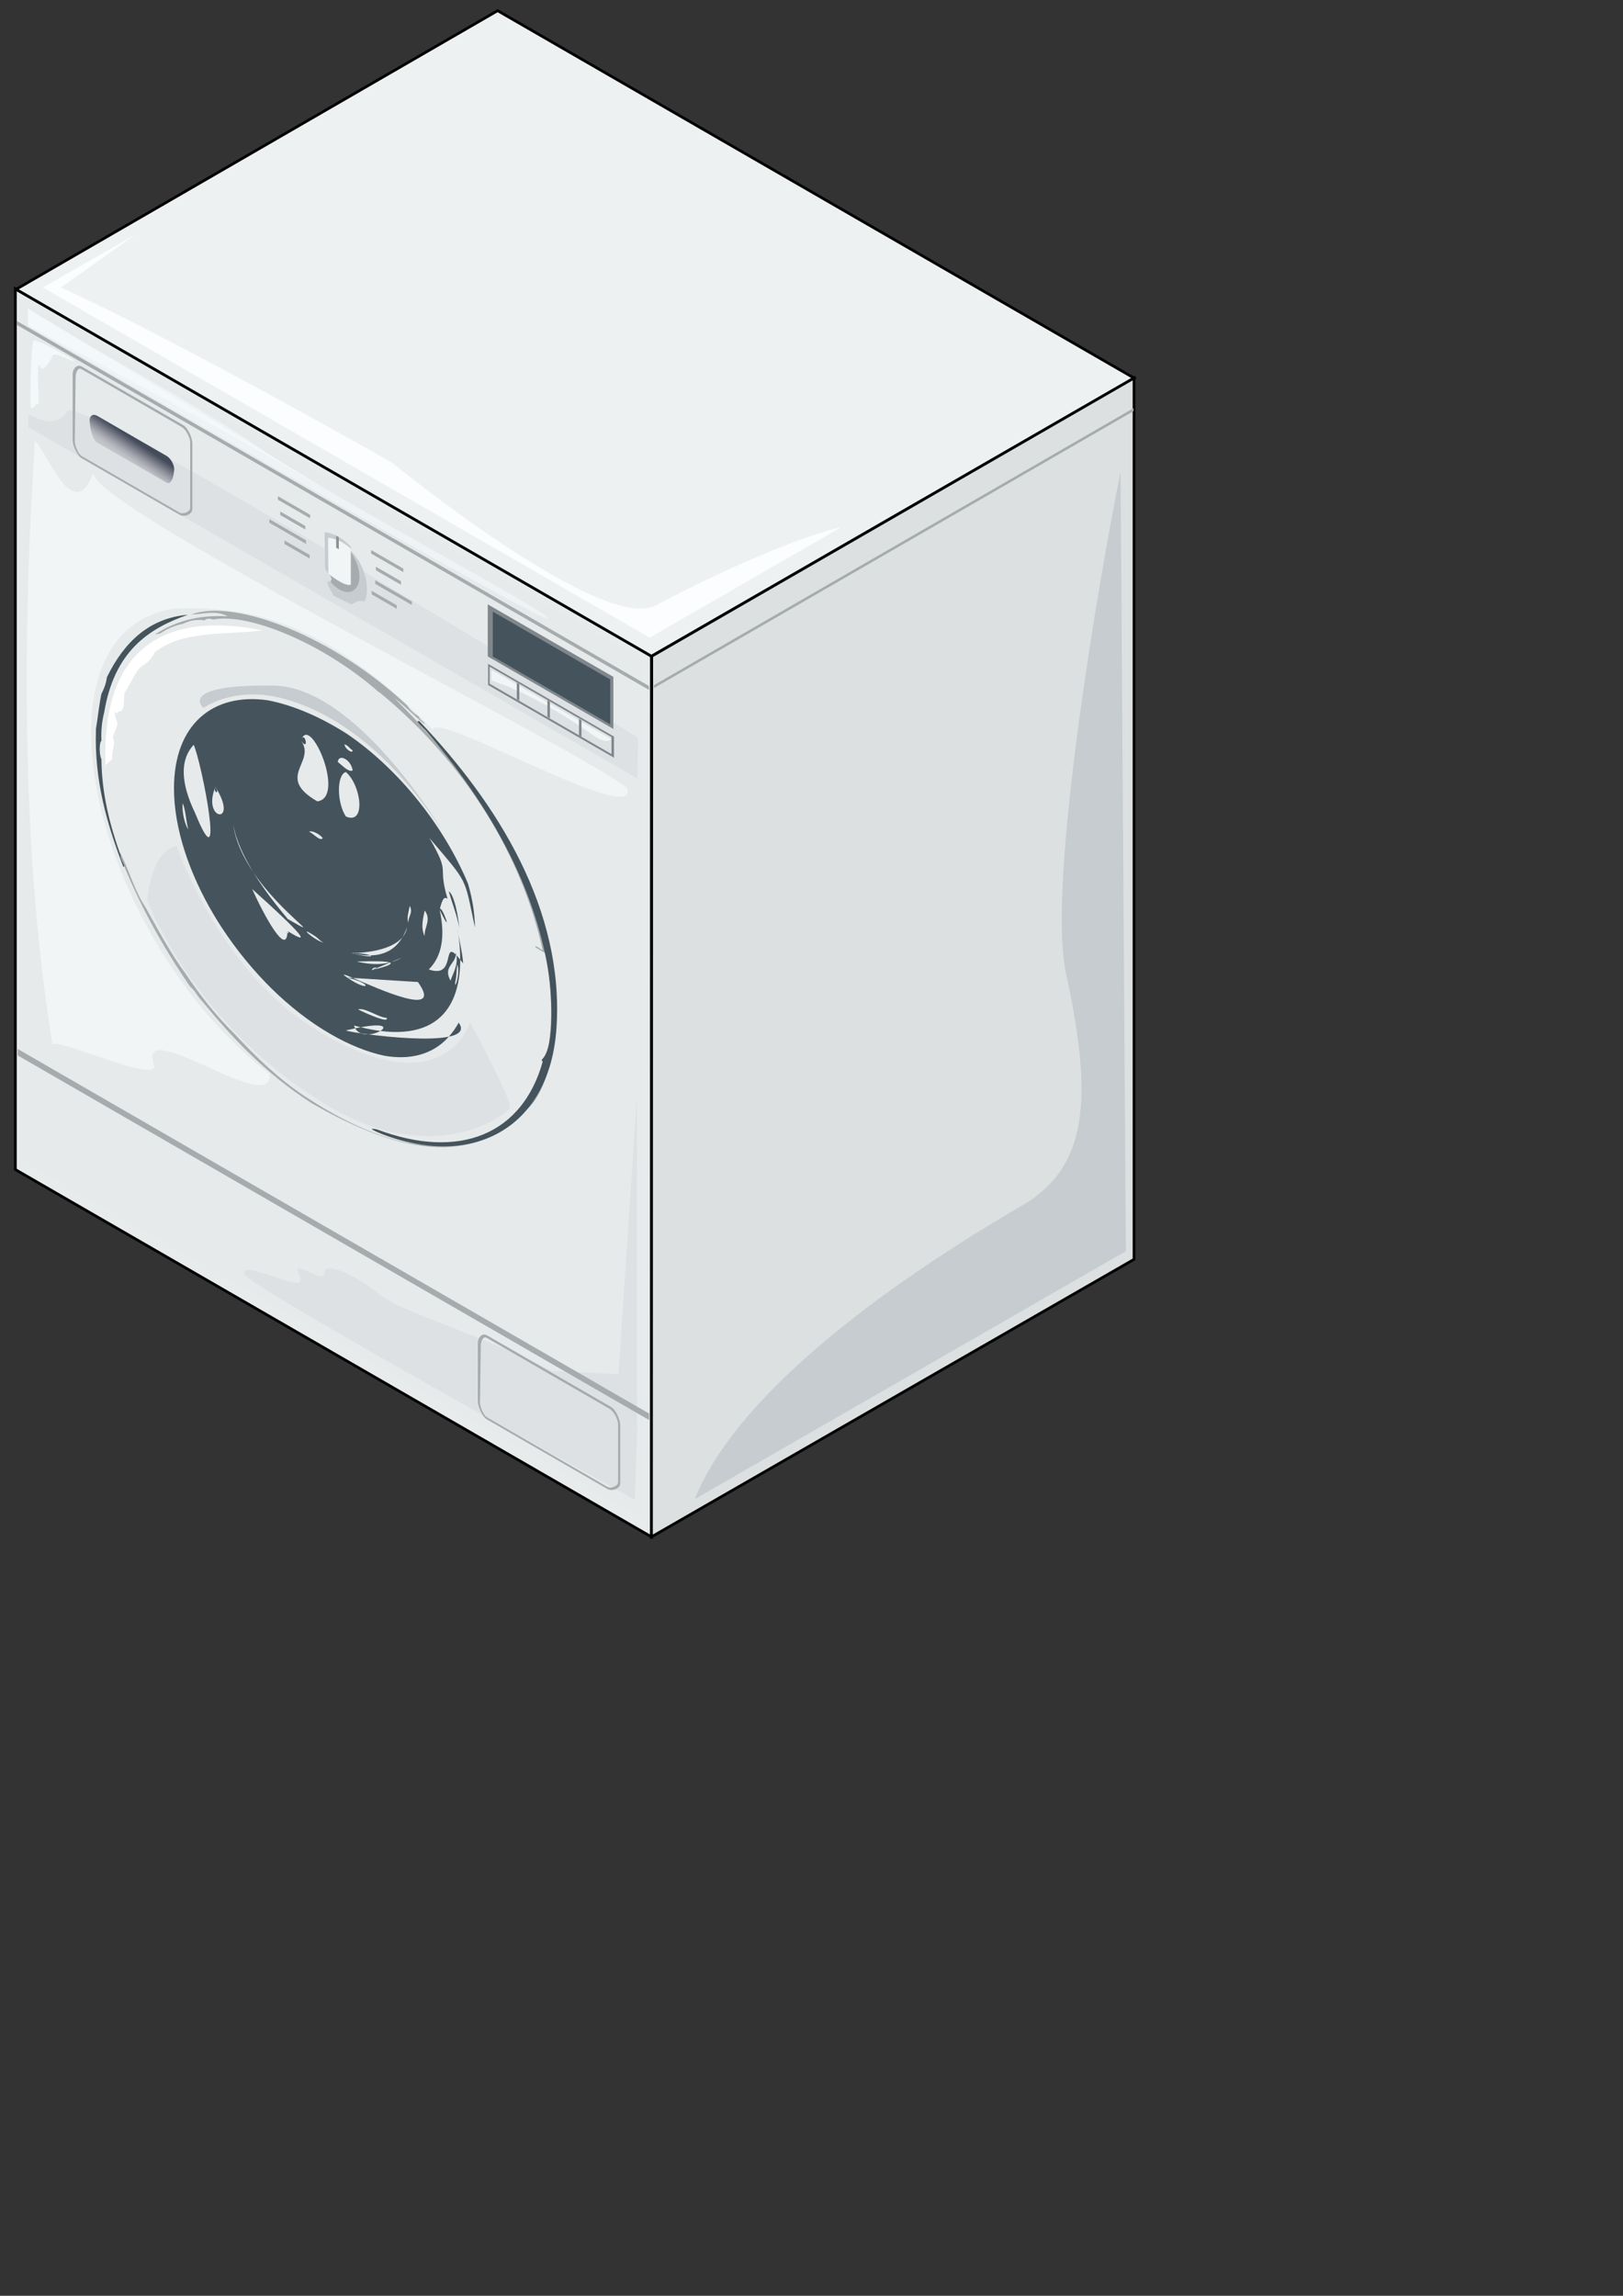 <?xml version="1.0" encoding="utf-8"?>
<!-- Generator: Adobe Illustrator 15.0.2, SVG Export Plug-In . SVG Version: 6.00 Build 0)  -->
<!DOCTYPE svg PUBLIC "-//W3C//DTD SVG 1.1//EN" "http://www.w3.org/Graphics/SVG/1.1/DTD/svg11.dtd">
<svg version="1.1" id="Layer_2" xmlns="http://www.w3.org/2000/svg" xmlns:xlink="http://www.w3.org/1999/xlink" x="0px" y="0px"
	 width="595.28px" height="841.89px" viewBox="0 0 595.28 841.89" enable-background="new 0 0 595.28 841.89" xml:space="preserve">
<rect x="0" y="0" width="595.28" height="841.89" fill="#333333" stroke="none"/>
<g>
	<polygon fill-rule="evenodd" clip-rule="evenodd" fill="#E7EBEC" stroke="#000000" stroke-miterlimit="10" points="
		238.939,563.587 5.629,428.886 5.629,105.921 238.939,240.621 	"/>
	<polyline fill="#EEF1F2" stroke="#000000" stroke-miterlimit="10" points="5.629,105.935 238.939,240.635 415.939,138.635 
		182.525,3.921 6.004,106.033 	"/>
	<polygon fill="#DCE0E0" stroke="#000000" stroke-miterlimit="10" points="415.904,461.836 415.939,461.61 415.939,138.621 
		239.043,240.635 238.939,563.587 	"/>
	<path fill="#FBFDFF" d="M238.295,233.843L15.735,105.42l33.877-19.358L22.335,105.42c43.758,19.942,121.427,64.232,121.427,64.232
		s76.992,62.914,96.79,52.355c13.719-7.316,45.354-23.063,68.154-28.802L238.295,233.843z"/>
	<polygon fill-rule="evenodd" clip-rule="evenodd" fill="#A6ABAE" points="415.78,149.669 239.842,251.248 239.842,252.33 
		415.78,150.752 	"/>
	<path fill="#C6CCCF" d="M412.904,458.836l0.035-0.226L411,173c-7.796,38.626-27.148,151.115-20,184c10,46,8,71-16,85
		c-23.158,13.509-101.168,60.124-120.162,107.721L412.904,458.836z"/>
	<polygon fill-rule="evenodd" clip-rule="evenodd" fill="#E6EAEA" points="236.041,557.207 8.415,425.786 8.415,110.688 
		236.041,242.108 	"/>
	<g>
		<path fill-rule="evenodd" clip-rule="evenodd" fill="#44535C" d="M174.207,340.162
			C174.207,339.825,173.934,322.63,174.207,340.162L174.207,340.162z"/>
		<path fill-rule="evenodd" clip-rule="evenodd" fill="#44535C" d="M168.227,375.027c-1.069,1.953-2.275,3.654-3.596,5.132
			C168.439,379.36,170.261,377.789,168.227,375.027z"/>
		<path fill-rule="evenodd" clip-rule="evenodd" fill="#44535C" d="M135.079,379.318c-0.905,0.041-1.807-0.067-2.611-0.366
			c-3.027-0.448-5.13-0.861-5.609-1.086c1.253-0.3,2.37-0.544,3.425-0.763c-0.172-0.311-0.326-0.646-0.434-1.039
			c0.835,0.232,1.654,0.445,2.461,0.642c8.901-1.623,9.414,0.027,7.193,1.349c24.917,3.16,32.285-13.543,28.266-37.683
			c0.343,3.222,1.805,8.552,2.101,12.922c-0.502-0.613-2.077-2.647-2.458-3.036c0.637,3.82-1.342,6.82-2.176,9.354
			c-2.768-5.021,1.598-5.95,1.967-9.562c-4.828-4.684-0.045,8.935-9.941,5.45c4.805-4.742,6.134-12.044,3.986-21.906
			c5.404,11.207,0.751-1.893,0.057-0.213c1.199-4.745,1.845-4.274,2.832-3.855c-3.861-12.952,1.44-8.257-6.649-22.25
			c14.508,17.186,12.621,13.787,16.72,32.887c-0.084-5.444-1-10.861-2.572-16.17c-8.827-21.034-25.123-41.732-44.219-54.776
			c-9.797-6.282-19.957-10.662-29.221-12.413c-20.241-2.878-34.384,8.986-34.384,32.301c0,14.65,5.584,31.227,14.752,46.611
			c0.174,0.29,0.351,0.579,0.526,0.869c0.345,0.566,0.695,1.131,1.049,1.695c0.309,0.489,0.617,0.979,0.932,1.465
			c0.152,0.237,0.309,0.469,0.463,0.704c5.303,8.068,11.458,15.525,18.029,22.025c6.694,6.575,14.014,12.307,21.691,16.739
			c6.899,3.982,13.513,6.592,19.641,7.921c9.4,1.649,17.772-0.303,23.736-6.975C157.637,381.624,143.943,380.488,135.079,379.318z
			 M167.23,358.784c0.215-1.004,0.198-3.202,0.498-5.146C169.115,357.558,165.913,364.934,167.23,358.784z M67.051,294.523
			c1.121,2.993,1.151,6.438,1.993,9.55C68.042,302.993,66.543,297.872,67.051,294.523z M71.556,298.151
			c0.349,0.854,0.496,1.214-0.02-0.049c-5.37-11.192-5.535-19.522-0.498-24.991C74.066,279.868,82.926,325.985,71.556,298.151z
			 M79.013,288.584C87.984,302.909,73.794,301.011,79.013,288.584L79.013,288.584z M105.428,341.383
			C106.318,341.896,105.415,343.047,105.428,341.383c-0.077,10.045-8.532-5.591-12.959-15.387
			C110.573,342.223,114.893,347.351,105.428,341.383z M105.428,336.937c-0.771-1.164-7.101-8.193-12.497-17.032
			c-3.616-5.35-6.573-11.404-7.438-17.699c1.059,5.95,4.066,12.179,7.438,17.699C103.596,335.686,119.995,345.349,105.428,336.937z
			 M115.396,343.187c1.367,0.882,2.409,2.289,3.489,2.507C115.814,345.308,108.357,338.646,115.396,343.187z M113.402,304.98
			c0.795-0.529,3.762,0.715,4.983,2.383C117.373,308.582,115.404,306.052,113.402,304.98z M116.393,293.863
			c-15.653-8.995-0.281-14.348-5.981-22.229c3.026,4.184,1.47-3.341,0.241-0.678C114.072,262.483,126.843,292.588,116.393,293.863z
			 M131.345,370.177c2.263-0.895,7.569,2.982,10.466,3.082C142.802,375.395,134.917,371.93,131.345,370.177z M155.766,333.885
			c2.609,3.426-0.301,6.328,0,9.389C154.149,340.164,155.26,336.479,155.766,333.885z M150.284,332.203
			c1.381,2.52-0.654,3.896-0.499,6.133C149.008,336.766,150.021,333.786,150.284,332.203z M147.613,343.707
			c0.643-1.096,1.209-2.311,1.674-3.681C149.083,341.447,148.484,342.664,147.613,343.707c-2.547,4.335-6.479,6.554-11.809,6.643
			c1.111,0.492-0.838,0.725-6.951-0.878C134.275,349.503,143.724,348.356,147.613,343.707z M137.518,355.469
			c-0.287,0.098-0.672,0.198-1.188,0.296c0.31-1.061,1.773-1.082,1.869-0.772c1.612-0.668,3.225-1.335,4.838-2.002
			c-0.03-0.017-0.076-0.029-0.112-0.041c-3.503,0.868-7.521,0.768-12.078-0.35c6.893-0.23,10.895-0.111,12.078,0.35
			c0.17-0.043,0.342-0.079,0.509-0.125c1.287-0.533,2.574-1.064,3.86-1.598c-1.201,0.691-2.493,1.215-3.86,1.598
			c-0.132,0.055-0.265,0.111-0.396,0.166C144.047,353.47,142.2,354.3,137.518,355.469z M129.352,275.158
			c-0.076,1.496-3.05-0.81-2.991-2.219C127.883,273.46,128.177,274.492,129.352,275.158z M129.352,282.568
			c-1.566,0.588-3.369-1.484-5.482-3.164C124.33,276.113,128.89,278.745,129.352,282.568z M126.858,283.107
			c5.696,4.904,7.468,19.582,0,16.304C123.529,294.413,123.415,284.077,126.858,283.107z M129.438,358.618
			c7.945,0.501,15.891,0.999,23.836,1.495C163.021,373.696,138.64,362.524,129.438,358.618c-0.693-0.04-1.387-0.084-2.08-0.128
			c9.734,2.259,8.237,5.676,0,0C124.889,356.79,126.262,357.273,129.438,358.618z"/>
		<path fill-rule="evenodd" clip-rule="evenodd" fill="#44535C" d="M164.584,326.887c1.396,4.682,3.196,9.282,3.91,13.565
			C167.596,331.988,165.81,327.407,164.584,326.887z"/>
		<path fill-rule="evenodd" clip-rule="evenodd" fill="#44535C" d="M138.198,354.992c-0.624,0.258-1.247,0.515-1.869,0.772
			c0.427-0.103,0.801-0.195,1.188-0.296C138.057,355.287,138.235,355.114,138.198,354.992z"/>
		<path fill-rule="evenodd" clip-rule="evenodd" fill="#44535C" d="M167.203,350.05c0.068,0.068,0.137,0.134,0.209,0.208
			c-0.047-0.281-0.105-0.569-0.182-0.861C167.238,349.626,167.224,349.841,167.203,350.05z"/>
		<path fill-rule="evenodd" clip-rule="evenodd" fill="#44535C" d="M130.283,377.104c0.514,0.924,1.283,1.516,2.185,1.849
			c0.808,0.121,1.684,0.244,2.611,0.366c1.683-0.076,3.359-0.632,4.425-1.264c-2.256-0.288-4.647-0.729-7.193-1.349
			C131.678,376.82,131.002,376.953,130.283,377.104z"/>
		<path fill-rule="evenodd" clip-rule="evenodd" fill="#44535C" d="M105.428,336.937
			C105.594,337.033,103.714,334.352,105.428,336.937L105.428,336.937z"/>
		<path fill-rule="evenodd" clip-rule="evenodd" fill="#44535C" d="M71.536,298.103c0.007,0.017,0.014,0.032,0.02,0.049
			C70.755,296.187,68.882,291.595,71.536,298.103z"/>
		<path fill-rule="evenodd" clip-rule="evenodd" fill="#44535C" d="M135.805,350.35c-0.814-0.359-3.258-0.856-6.951-0.878
			C131.388,350.099,133.701,350.386,135.805,350.35z"/>
		<path fill-rule="evenodd" clip-rule="evenodd" fill="#44535C" d="M79.013,288.584C78.068,290.833,80.814,291.461,79.013,288.584
			L79.013,288.584z"/>
	</g>
	<path fill-rule="evenodd" clip-rule="evenodd" fill="#EFF3F5" d="M10.212,114.293c0,1.585,0,5.155,0,5.155
		s185.587,107.676,190.621,107.41c5.034-0.263-79.339-44.352-105.032-62.225C70.106,146.759,10.212,114.293,10.212,114.293z"/>
	<path fill-rule="evenodd" clip-rule="evenodd" fill="#F3F8FA" d="M10.152,113.08c0,2.313,0.231,6.383,0.231,6.383
		s77.775,40.967,111.572,61.405C155.752,201.309,10.152,113.08,10.152,113.08z"/>
	<path fill-rule="evenodd" clip-rule="evenodd" fill="#F2F5F6" d="M34.227,173.507c0.053,12.969,179.242,101.712,195.83,115.492
		c4.885,15.168-71.994-29.392-71.179-21.304c-41.042-42.393-70.832-45.408-95.137-44.512
		C8.186,232.081,34.227,343.989,98.81,393.775c1.604,16.372-48.709-22.301-42.36-3.275c1.978,7.439-37.152-10.858-37.152-7.216
		C2.449,281.186,13.277,163.509,12.7,161.771C16.894,164.194,26.588,193.4,34.227,173.507z"/>
	<path fill-rule="evenodd" clip-rule="evenodd" fill="#DEE1E3" d="M10.501,152.055c5.208,2.138,10.069,4.771,14.41-1.403
		c4.34-6.174,209.198,119.913,209.198,119.913l-0.348,14.902L10.328,156.643L10.501,152.055z"/>
	<g>
		<path fill="#A6ABAE" d="M65.793,188.722L30.01,168.062c-1.854-1.072-3.364-4.841-3.364-6.695v-24.125
			c0-1.853,1.51-3.88,3.364-2.81l37.172,21.461c1.853,1.07,3.364,4.842,3.364,6.694v24.125
			C70.546,188.566,67.646,189.79,65.793,188.722z M29.945,135.388c-1.421-0.821-2.199,1.358-2.199,2.78l-0.313,23.654
			c0,1.421,1.156,4.634,2.577,5.455l35.784,20.659c1.421,0.82,3.966-0.257,3.966-1.678v-24.125c0-1.421-1.389-4.562-3.242-5.63
			L29.945,135.388z"/>
	</g>
	<polygon fill-rule="evenodd" clip-rule="evenodd" fill="#A6ABAE" points="238.033,253 6.25,119.18 6.25,117.753 238.033,251.574 	
		"/>
	<path fill="#C6CCCF" d="M120.371,213.173c-1.33-0.077,2.084,5.005,1.693,5.024c-0.391,0.021,6.513,3.394,6.903,3.373
		c0.391-0.02,2.734-1.855,4.168-1.028c1.434,0.829,3.388-8.594-2.865-16.741c-6.253-8.148-2.215,2.892-2.215,4.484
		C128.056,209.88,125.32,213.452,120.371,213.173z"/>
	<path fill-rule="evenodd" clip-rule="evenodd" fill="#A6ABAE" d="M128.609,202.244l0.002,12.106c0,0-1.371,1.283-7.691-3.593
		l-0.006,0.007c1.621,2.558-0.393,1.853,0.811,3.132C129.322,221.968,135.998,213.591,128.609,202.244z"/>
	<path fill-rule="evenodd" clip-rule="evenodd" fill="#F2F5F6" d="M119.12,195.078c4.167,0.599,6.916,2.803,9.027,4.851
		c0.462,0.446,0.52,0.963,0.52,0.963l0.001,13.435c0,0-1.447,1.393-8.332-4.088c-0.738-0.589-1.275-1.761-1.275-1.761l-0.115-13.08
		L119.12,195.078z"/>
	<polygon fill="#A6ABAE" points="113.74,190.072 101.934,183.258 101.934,181.956 113.74,188.771 	"/>
	<polygon fill="#A6ABAE" points="112.004,194.193 102.803,188.88 102.803,187.578 112.004,192.891 	"/>
	<polygon fill="#A6ABAE" points="112.264,199.464 98.81,191.696 98.81,190.394 112.264,198.161 	"/>
	<polygon fill="#A6ABAE" points="113.566,204.815 104.365,199.504 104.365,198.202 113.566,203.514 	"/>
	<polygon fill="#A6ABAE" points="136.135,203.004 147.94,209.819 147.94,208.517 136.135,201.701 	"/>
	<polygon fill="#A6ABAE" points="137.871,209.127 147.072,214.439 147.072,213.138 137.871,207.825 	"/>
	<polygon fill="#A6ABAE" points="137.611,214.098 151.065,221.867 151.065,220.565 137.611,212.796 	"/>
	<polygon fill="#A6ABAE" points="136.309,217.947 145.51,223.259 145.51,221.957 136.309,216.646 	"/>
	<path fill-rule="evenodd" clip-rule="evenodd" fill="#C6CCCF" d="M120.334,197.502l0.175-0.319
		c3.672,0.527,6.241,2.302,8.245,4.117v-0.358c0,0-0.059-0.517-0.52-0.963c-2.111-2.048-4.861-4.253-9.027-4.85l-0.176,0.32
		l0.116,13.077c0,0,0.537,1.173,1.274,1.762c0.01,0.009,0.017,0.013,0.025,0.021L120.334,197.502z"/>
	<polygon fill-rule="evenodd" clip-rule="evenodd" fill="#8D9194" points="124.27,201.418 123.288,200.852 123.288,196.454 
		124.27,197.021 	"/>
	<path fill-rule="evenodd" clip-rule="evenodd" fill="#DEE1E3" d="M233.645,527.273l0.113-3.152
		c-0.036-0.019-0.076-0.041-0.113-0.06V401.717l-6.828,102.189l-24.537-1.203c-27.898-14.27-54.534-21.128-63.427-28.283
		c-10.185-8.195-19.907-11.491-19.907-7.789c0,3.703-5.557-0.894-8.797-1.376c-3.24-0.481,2.779,5.307-1.387,5.219
		c-4.167-0.093-21.295-8.128-18.98-3.09c2.313,5.04,143.053,82.592,143.053,82.592l0.705-19.737l0.105,0.064V527.273z"/>
	<polygon fill-rule="evenodd" clip-rule="evenodd" fill="#A6ABAE" points="238.091,520.75 6.5,387.041 6.5,384.661 238.091,518.37 	
		"/>
	<polygon fill-rule="evenodd" clip-rule="evenodd" fill="#7F878D" points="225.195,277.862 179.016,251.201 179.016,243.446 
		225.195,270.107 	"/>
	<polygon fill-rule="evenodd" clip-rule="evenodd" fill="#DEE1E3" points="224.27,276.521 179.596,250.729 179.596,244.483 
		224.27,270.276 	"/>
	<path fill-rule="evenodd" clip-rule="evenodd" fill="#F2F5F6" d="M180.289,245.69c0,0.704,0,3.928,0,3.928
		s14.11,3.615,37.301,20.025c5.133,3.631,6.562,1.372,6.562,1.372L180.289,245.69z"/>
	<polygon fill-rule="evenodd" clip-rule="evenodd" fill="#7F878D" points="190.475,256.909 189.548,256.374 189.548,250.331 
		190.475,250.866 	"/>
	<polygon fill-rule="evenodd" clip-rule="evenodd" fill="#7F878D" points="201.701,263.389 200.774,262.854 200.774,256.812 
		201.701,257.348 	"/>
	<polygon fill-rule="evenodd" clip-rule="evenodd" fill="#7F878D" points="213.273,270.172 212.348,269.637 212.348,263.596 
		213.273,264.13 	"/>
	<polygon fill-rule="evenodd" clip-rule="evenodd" fill="#7F878D" points="224.963,248.212 178.898,221.616 178.898,240.713 
		224.963,267.309 	"/>
	<polygon fill-rule="evenodd" clip-rule="evenodd" fill="#44535C" points="223.808,249.164 180.75,224.306 180.75,240.741 
		223.808,265.6 	"/>
	<path fill="#DEE1E3" d="M64.782,310.242c-9.375,1.532-10.764,19.826-10.764,19.826s16.331,45.295,65.624,75.042
		c39.93,24.094,65.971,3.366,67.359,1.39c1.389-1.976-14.583-31.683-14.583-31.683s-9.027,31.592-56.597,2.741
		C80.395,356.068,64.782,310.242,64.782,310.242z"/>
	<path fill-rule="evenodd" clip-rule="evenodd" fill="#C6CCCF" d="M162.374,304.908c0,0-31.421-53.062-61.972-53.487
		c-35.88-0.504-25.782,8.209-25.782,8.209s11.414-8.568,30.13-3.22C121.966,261.33,142.388,274.473,162.374,304.908z"/>
	<path fill-rule="evenodd" clip-rule="evenodd" fill="#A6ABAE" d="M195.32,330.361c-10.688-27.432-27.917-52.061-50.649-74.331
		c4.077,3.028,7.212,6.458,11.079,9.579c-0.145-1.179-1.963-1.635-2.11-2.811c-1.767-1.189-3.325-2.467-4.22-4.027
		c-26.749-25.178-63.125-39.365-79.139-33.489c4.091,0.104,8.744-1.717,13.19,0.716c-10.538-0.588-19.187,1.813-26.379,6.521
		c0.752,0.307,0.89-0.36,1.581-0.149c2.474-1.744,5.287-2.951,8.442-3.613c2.236-1.059,4.7-1.758,7.914-1.265
		c0.695-0.669,1.732-0.797,3.165-0.295c12.792-2.544,40.052,8.469,60.673,26.542c0.177,0.102,0.353,0.204,0.527,0.305
		c31.572,26.093,52.065,59.754,59.618,94.361c-0.768-0.151-2.728-2.194-2.637-0.991c1.229,0.711,2.46,1.42,3.691,2.131
		c2.99,13.121,2.652,32.473-0.451,41.9c0,0-0.091,0.221-0.076,0.232c-11.631,27.782-39.417,42.164-87.58,10.44
		c-9.758-6.429-18.048-14.518-25.852-22.884c-7.002-6.903-12.778-14.333-17.937-22.026c-5.747-7.796-10.122-16.18-14.774-24.443
		c-4.226-6.326-5.959-13.715-9.497-20.337c0,0.355,0,0.708,0,1.061c6.554,17,15.331,33.046,25.852,48.346
		c1.927,1.478,2.574,3.498,4.221,5.091c11.035,13.488,23.166,26.505,40.096,37.472c40.449,23.529,63.094,18.88,78.611,2.946
		C205.549,397.07,207.676,358.496,195.32,330.361z"/>
	<path fill-rule="evenodd" clip-rule="evenodd" fill="#44535C" d="M138.195,414.137c30.624,11.562,53.519,1.596,60.876-24.887
		c0.034-0.121-0.883-0.09,0-1.045c4.38-4.726,3.568-24.28,1.51-35.146c-6.019-31.765-22.771-59.73-44.273-85.07
		c-0.627-0.739-4.555-4.037-2.516-3.541c28.78,30.241,53.218,69.259,50.311,112.568c-2.414,35.972-29.775,51.632-63.392,39.094
		C140.75,416.123,133.051,413.189,138.195,414.137z"/>
	<path fill-rule="evenodd" clip-rule="evenodd" fill="#44535C" d="M39.209,248.35c6.444-13.199,15.793-21.714,29.684-22.913
		c-14.494,5.081-26.965,13.423-30.69,35.854c-0.706,2.851-1.193,6.054-1.006,10.343c-0.834,0.585-0.834,5.214,0,6.762
		c0.129,12.771,3.107,24.241,7.043,35.273c-0.246,1.367,2.084,4.196,1.006,4.221c-5.955-15.483-10.657-31.543-10.062-50.02
		c0-0.174,0-0.346,0-0.519c0.729-4.2,1.149-8.898,2.013-12.882C38.057,252.734,38.876,250.935,39.209,248.35z"/>
	<g>
		<path fill="#A6ABAE" d="M222.735,545.996l-44.116-25.472c-1.854-1.07-3.364-4.84-3.364-6.695v-21.346
			c0-1.854,1.51-3.882,3.364-2.812l45.506,26.273c1.852,1.068,3.363,4.84,3.363,6.694v21.346
			C227.488,545.841,224.588,547.064,222.735,545.996z M178.554,490.626c-1.421-0.819-2.198,1.358-2.198,2.78l-0.313,20.878
			c0,1.421,1.155,4.633,2.577,5.453l44.116,25.472c1.422,0.819,3.966-0.255,3.966-1.676v-21.348c0-1.421-1.389-4.563-3.241-5.633
			L178.554,490.626z"/>
	</g>
	<path fill-rule="evenodd" clip-rule="evenodd" fill="#FFFFFF" d="M38.741,281.55c-1.261-0.945,2.766-2.532,2.43-3.775
		c-0.361-2.252,1.471-5.328,0.174-7.278c0-0.507,1.302-3.255,1.302-3.762c1.308-1.958-0.843-2.621-0.473-5.964
		c0.56,1.413,1.254,0.586,1.254,0.078c2.38,0.639,1.953-3.918,2.17-6.474c0-0.168,1.649-2.785,1.649-2.954
		c2.135-3.439,2.594-5.836,5.729-7.802c1.26-0.675,3.195-2.864,3.819-4.479c10.59-8.122,25.26-6.161,39.518-7.99
		C61.657,224.238,36.736,236.354,38.741,281.55z"/>
	<path fill="#F3F8FA" d="M24.767,131.587c10.009,4.391-11.845-7.938-12.583-6.627c-0.738,1.309-1.476,23.799-0.738,24.572
		c0.738,0.774,1.969-1.642,1.969-1.642s0.968,2.333,0.733-3.338c-0.089-2.135-0.699-13.338,0.531-10.196
		c1.23,3.14,4.69-3.89,4.69-3.89S18.639,128.897,24.767,131.587z"/>
	<linearGradient id="SVGID_1_" gradientUnits="userSpaceOnUse" x1="45.69" y1="168.044" x2="49.856" y2="161.878">
		<stop  offset="0" style="stop-color:#C2C6C9"/>
		<stop  offset="0.146" style="stop-color:#BABDC2"/>
		<stop  offset="0.332" style="stop-color:#A7AAB1"/>
		<stop  offset="0.539" style="stop-color:#8C8F99"/>
		<stop  offset="0.761" style="stop-color:#6B6E7B"/>
		<stop  offset="0.994" style="stop-color:#454D5D"/>
		<stop  offset="1" style="stop-color:#444C5C"/>
	</linearGradient>
	<path fill="url(#SVGID_1_)" d="M63.904,172.235c0-1.896-1.264-4.165-2.824-5.065l-25.417-14.674c-1.56-0.9-2.824-0.093-2.824,1.804
		c0,0.165,0.021,0.339,0.04,0.511l0.035,0.021c0.258,3.494,1.379,6.678,2.749,7.468l25.417,14.674
		c1.37,0.793,2.491-1.097,2.749-4.294l0.035,0.022C63.883,172.551,63.904,172.401,63.904,172.235z"/>
</g>
</svg>
